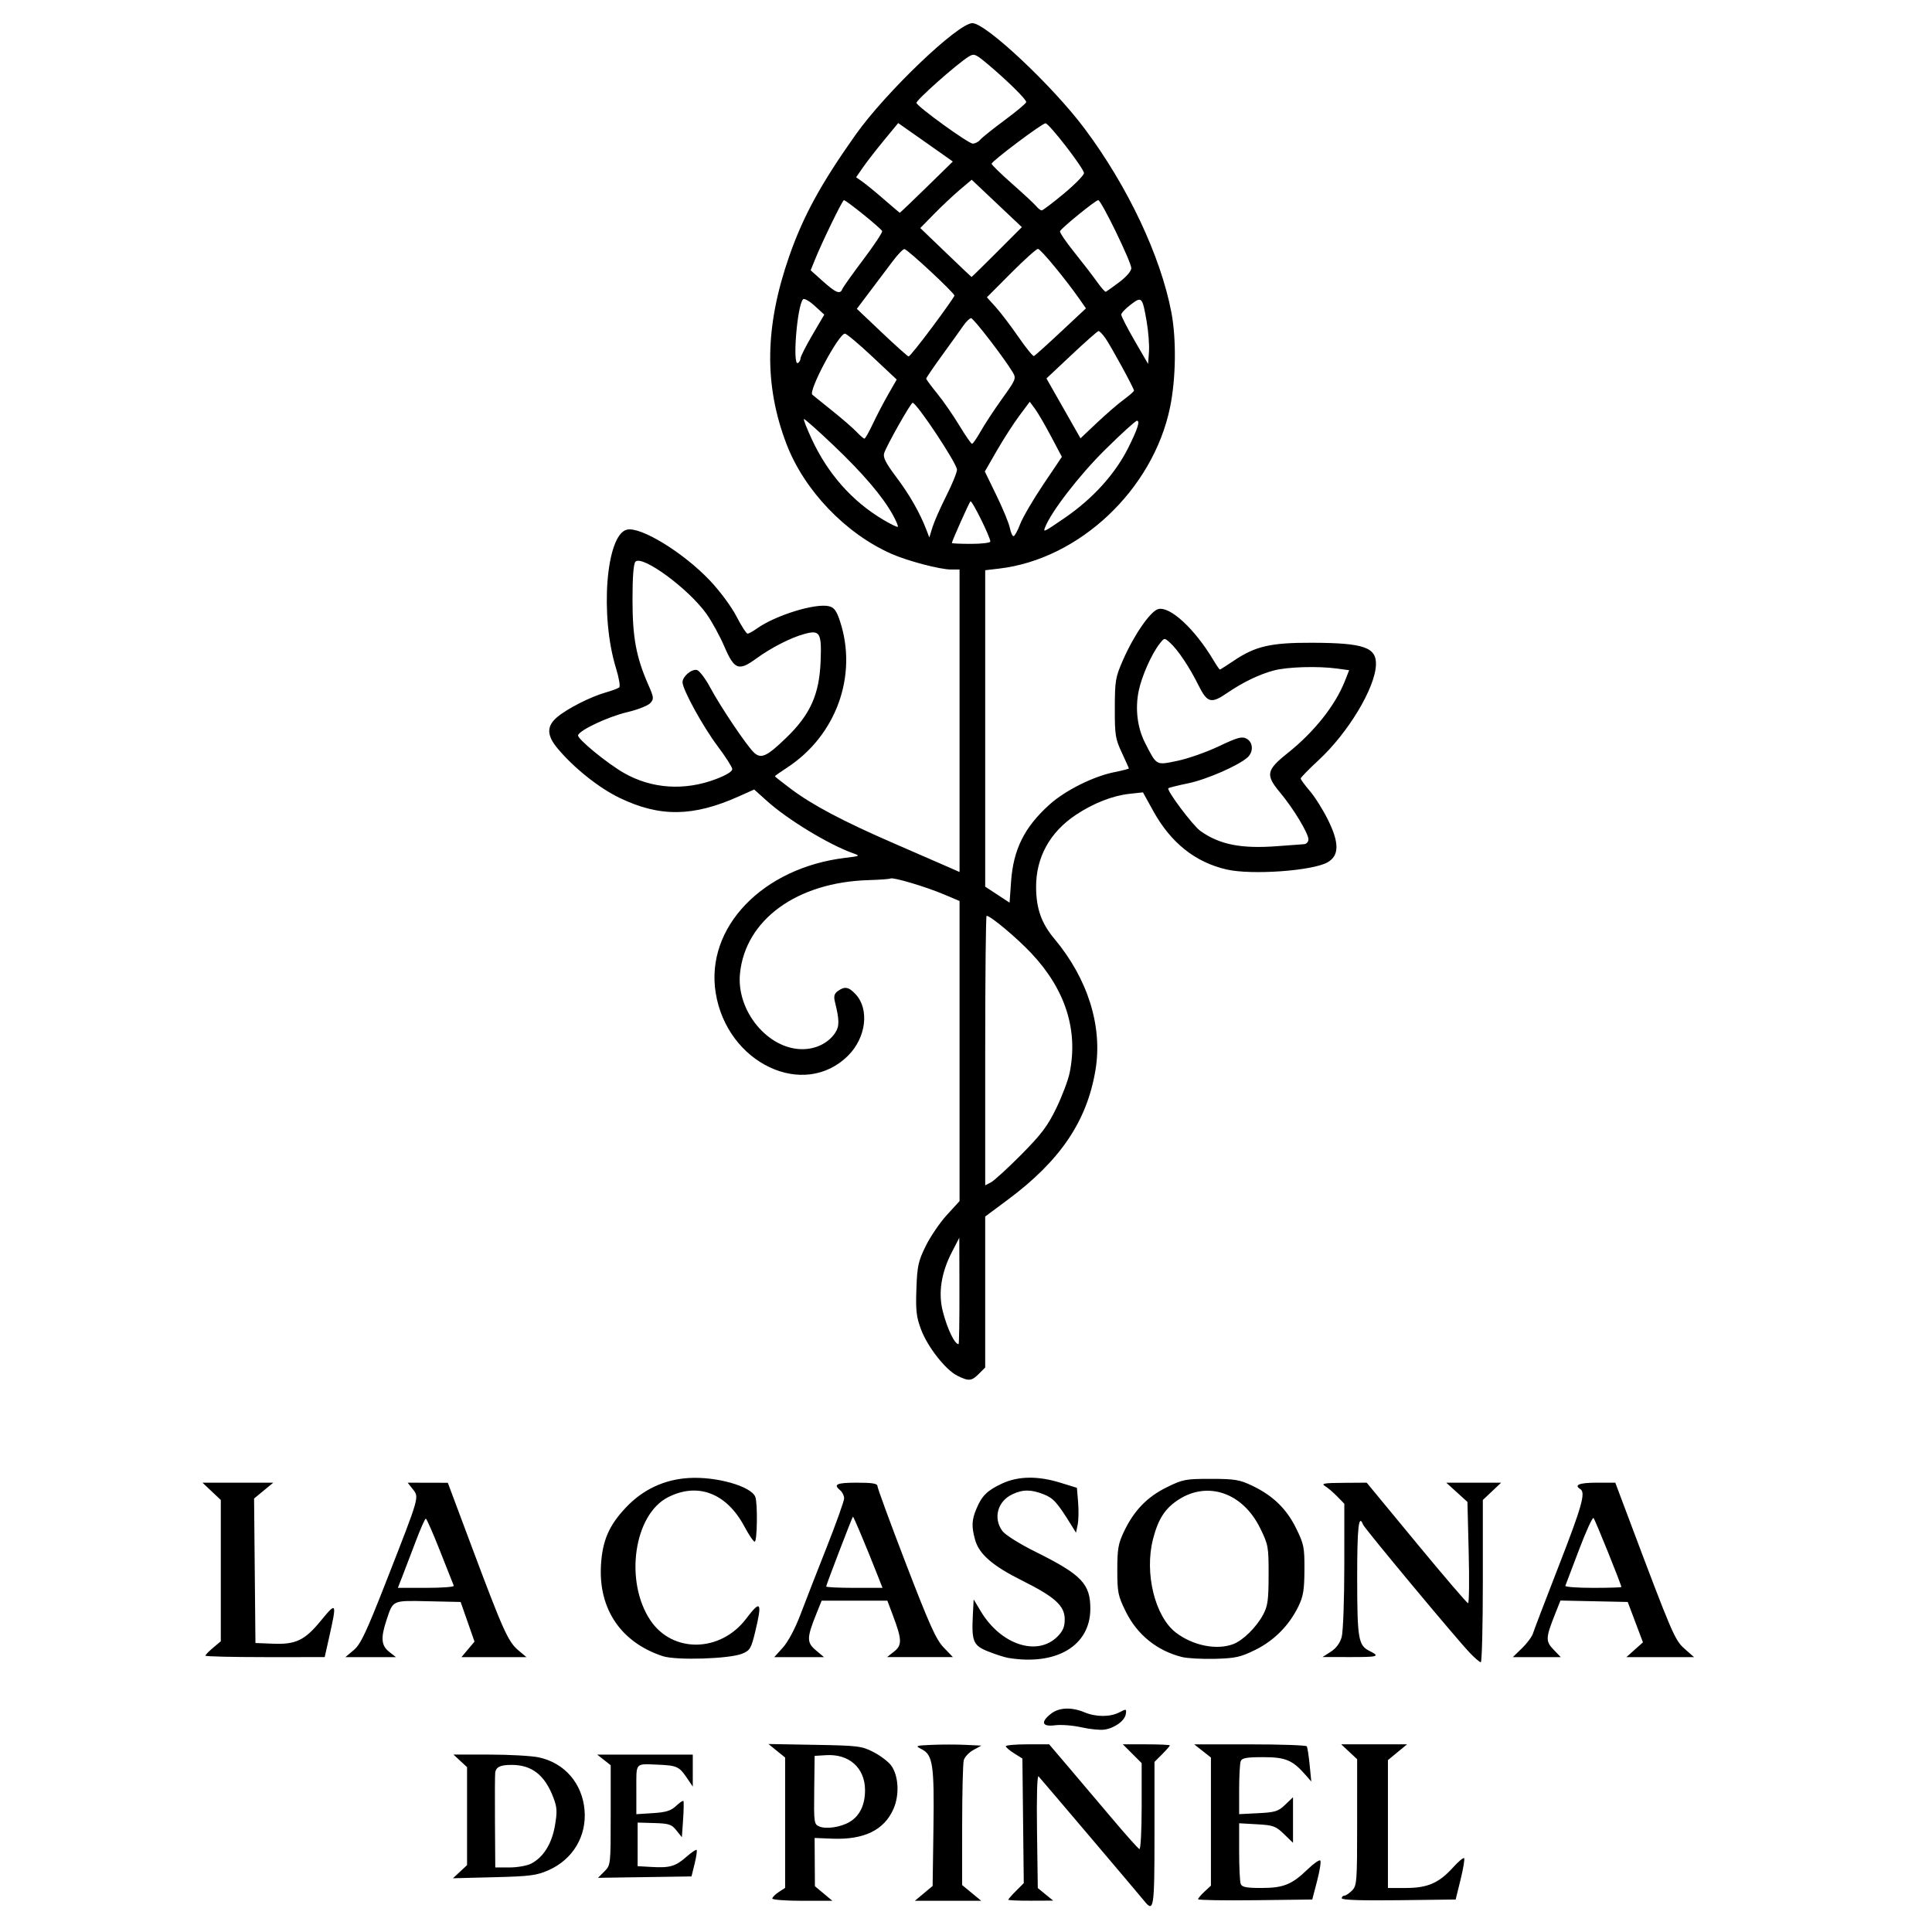 <svg version="1.1" id="svg1" width="1024" height="1024" viewBox="0 0 1024 1024" xmlns="http://www.w3.org/2000/svg">
  <defs id="defs1"></defs>
  <g id="g1">
    <path style="fill:#000000;stroke-width:1.36" d="m 606.472,1007.54 c -2.379,-2.967 -54.155,-63.998 -56.002,-66.013 -0.758,-0.827 -1.084,10.505 -0.833,28.911 l 0.413,30.27 4.079,3.33 4.079,3.33 -11.896,0.049 c -6.543,0.027 -11.896,-0.21 -11.896,-0.526 0,-0.316 1.846,-2.422 4.103,-4.678 l 4.103,-4.103 -0.364,-33.022 -0.364,-33.022 -4.366,-2.746 c -2.401,-1.51 -4.39,-3.205 -4.419,-3.766 -0.029,-0.561 5.126,-1.02 11.455,-1.02 h 11.508 l 10.141,11.896 c 5.578,6.543 16.072,18.932 23.32,27.531 7.248,8.599 13.719,15.839 14.379,16.088 0.665,0.251 1.201,-9.806 1.201,-22.546 v -22.999 l -4.985,-4.985 -4.985,-4.985 h 12.463 c 6.854,0 12.463,0.259 12.463,0.575 0,0.316 -1.835,2.411 -4.079,4.654 l -4.079,4.079 v 38.172 c 0,39.634 -0.344,41.881 -5.438,35.527 z m -197.136,-1.278 c 0,-0.662 1.529,-2.205 3.399,-3.43 l 3.399,-2.227 v -34.539 -34.539 l -4.419,-3.58 -4.419,-3.58 24.529,0.434 c 23.045,0.407 24.929,0.639 31.129,3.83 3.63,1.868 7.819,5.03 9.309,7.026 4.021,5.386 4.593,15.673 1.285,23.15 -4.979,11.256 -15.646,16.411 -32.54,15.726 l -9.242,-0.375 0.077,12.789 0.077,12.789 4.63,3.865 4.63,3.865 h -15.923 c -8.758,0 -15.923,-0.541 -15.923,-1.203 z m 40.942,-40.572 c 5.413,-3.196 8.269,-9.122 8.207,-17.029 -0.09,-11.676 -8.432,-19.12 -20.599,-18.382 l -6.118,0.371 -0.215,18.104 c -0.206,17.36 -0.094,18.155 2.719,19.332 3.648,1.526 11.302,0.38 16.005,-2.397 z m 39.323,37.848 4.707,-3.927 0.434,-30.402 c 0.481,-33.703 -0.307,-39.053 -6.199,-42.074 -3.624,-1.858 -3.438,-1.937 5.482,-2.327 5.078,-0.222 13.032,-0.222 17.674,0 l 8.441,0.403 -4.246,2.325 c -2.335,1.279 -4.621,3.726 -5.08,5.438 -0.459,1.712 -0.842,17.293 -0.853,34.624 l -0.019,31.511 5.068,4.178 5.068,4.178 h -17.593 -17.593 z m 145.421,3.09 c 0,-0.489 1.53,-2.307 3.399,-4.04 l 3.399,-3.15 v -33.955 -33.955 l -4.419,-3.482 -4.419,-3.482 29.49,-0.015 c 16.22,-0.008 29.787,0.465 30.15,1.052 0.363,0.587 1.05,5.022 1.527,9.857 l 0.868,8.79 -2.895,-3.32 c -7.004,-8.03 -10.684,-9.596 -22.55,-9.596 -8.91,0 -11.312,0.431 -11.972,2.151 -0.454,1.183 -0.825,7.979 -0.825,15.104 v 12.953 l 10.132,-0.512 c 8.988,-0.454 10.599,-0.96 14.275,-4.482 l 4.144,-3.97 v 12.077 12.077 l -4.79,-4.643 c -4.35,-4.216 -5.661,-4.692 -14.275,-5.179 l -9.485,-0.536 v 14.997 c 0,8.249 0.371,15.965 0.825,17.148 0.65,1.694 2.971,2.15 10.944,2.15 11.714,0 16.137,-1.786 24.57,-9.92 3.162,-3.05 6.158,-5.137 6.658,-4.637 0.5,0.5 -0.252,5.356 -1.671,10.792 l -2.579,9.883 -30.25,0.366 c -16.638,0.201 -30.25,-0.034 -30.25,-0.524 z m 76.135,-0.496 c 0,-0.762 0.612,-1.386 1.36,-1.386 0.748,0 2.583,-1.224 4.079,-2.719 2.572,-2.572 2.719,-4.532 2.719,-36.163 V 932.421 l -4.222,-3.944 -4.222,-3.944 h 17.448 17.448 l -5.068,4.178 -5.068,4.178 v 33.89 33.89 h 9.571 c 11.445,0 17.498,-2.643 24.956,-10.899 2.811,-3.112 5.445,-5.324 5.852,-4.916 0.408,0.408 -0.435,5.509 -1.872,11.337 l -2.613,10.596 -30.183,0.366 c -19.833,0.24 -30.183,-0.109 -30.183,-1.02 z m -467.348,-14.093 3.739,-3.477 v -25.961 -25.961 l -3.597,-3.334 -3.597,-3.334 h 19.165 c 10.541,0 22.281,0.668 26.089,1.485 13.625,2.922 23.041,13.808 24.218,27.998 1.146,13.816 -6.232,26.099 -19.101,31.802 -6.28,2.783 -9.789,3.234 -28.9,3.714 l -21.753,0.546 z m 37.725,-4.285 c 6.472,-3.347 10.942,-10.502 12.597,-20.163 1.28,-7.475 1.154,-9.636 -0.873,-14.943 -4.552,-11.918 -11.445,-17.261 -22.215,-17.217 -5.837,0.024 -8.137,1.113 -8.566,4.058 -0.163,1.122 -0.224,12.899 -0.136,26.171 l 0.161,24.132 h 7.545 c 4.15,0 9.318,-0.917 11.486,-2.038 z m 38.781,4.17 c 3.353,-3.353 3.368,-3.481 3.368,-29.842 v -26.474 l -3.582,-2.818 -3.582,-2.818 h 25.335 25.335 v 8.473 8.473 l -3.382,-4.977 c -3.793,-5.582 -5.298,-6.247 -14.972,-6.62 -12.431,-0.478 -11.556,-1.475 -11.556,13.163 v 13.074 l 8.793,-0.56 c 6.901,-0.439 9.533,-1.255 12.231,-3.789 1.891,-1.776 3.653,-2.972 3.916,-2.657 0.263,0.315 0.19,4.77 -0.163,9.9 l -0.641,9.328 -2.894,-3.63 c -2.551,-3.199 -3.943,-3.661 -11.728,-3.89 l -8.834,-0.26 v 11.556 11.556 l 7.405,0.42 c 9.738,0.553 12.663,-0.3 18.447,-5.379 2.656,-2.332 5.096,-3.973 5.423,-3.646 0.327,0.327 -0.153,3.62 -1.065,7.319 l -1.659,6.724 -24.781,0.37 -24.781,0.37 z m 252.846,-76.413 c -4.487,-1.011 -10.757,-1.499 -13.935,-1.083 -6.936,0.907 -7.857,-1.657 -2.196,-6.11 4.241,-3.336 10.881,-3.628 17.701,-0.778 6.183,2.583 13.651,2.594 18.574,0.025 3.646,-1.902 3.808,-1.859 3.399,0.892 -0.528,3.547 -5.839,7.431 -11.306,8.269 -2.243,0.344 -7.749,-0.203 -12.236,-1.214 z m 205.765,-39.582 c -7.472,-7.873 -55.702,-65.814 -56.487,-67.862 -2.303,-6.001 -3.123,1.507 -3.105,28.434 0.021,32.076 0.613,35.589 6.489,38.518 5.857,2.92 4.727,3.288 -10.021,3.265 l -14.842,-0.023 4.386,-2.809 c 2.848,-1.824 4.871,-4.557 5.771,-7.795 0.763,-2.747 1.388,-19.725 1.392,-37.811 l 0.008,-32.825 -3.78,-3.883 c -2.079,-2.135 -4.985,-4.611 -6.458,-5.502 -2.205,-1.333 -0.489,-1.634 9.709,-1.699 l 12.387,-0.08 26.36,31.932 c 14.498,17.562 26.813,31.94 27.367,31.95 0.553,0.009 0.706,-12.065 0.338,-26.833 l -0.668,-26.851 -5.611,-5.098 -5.611,-5.098 h 14.547 14.547 l -4.855,4.579 -4.855,4.579 v 43.005 c -5.7e-4,23.653 -0.488,43.005 -1.084,43.005 -0.596,0 -3.261,-2.294 -5.922,-5.098 z m -427.663,1.865 c -22.15,-7.305 -34.114,-24.965 -32.731,-48.315 0.77,-12.991 4.25,-21.001 13.27,-30.538 8.963,-9.477 20.284,-14.779 33.232,-15.565 14.64,-0.888 33.126,4.355 35.296,10.012 1.289,3.358 1.012,23.739 -0.323,23.739 -0.644,0 -3.095,-3.611 -5.447,-8.024 -9.46,-17.749 -24.739,-23.594 -40.544,-15.51 -18.04,9.228 -23.107,44.415 -9.373,65.099 11.719,17.65 37.217,17.26 50.857,-0.778 7.726,-10.217 8.6,-8.902 4.731,7.124 -2.084,8.635 -2.735,9.732 -6.779,11.421 -6.675,2.789 -35.057,3.687 -42.19,1.334 z m 183.151,0.943 c -1.869,-0.308 -6.595,-1.819 -10.502,-3.358 -8.114,-3.196 -9.01,-5.309 -8.275,-19.505 l 0.423,-8.157 3.816,6.37 c 10.589,17.674 29.896,24.026 40.574,13.348 2.928,-2.928 3.874,-5.163 3.874,-9.15 0,-7.187 -5.141,-11.853 -22.706,-20.608 -15.532,-7.742 -22.694,-13.964 -24.799,-21.544 -1.94,-6.988 -1.802,-10.459 0.653,-16.334 2.922,-6.994 5.712,-9.763 13.544,-13.441 8.571,-4.026 18.993,-4.193 30.958,-0.498 l 8.812,2.722 0.636,7.671 c 0.35,4.219 0.242,9.571 -0.24,11.893 l -0.876,4.223 -2.529,-4.079 c -7.366,-11.881 -9.432,-14.197 -14.471,-16.213 -6.738,-2.696 -11.171,-2.707 -16.79,-0.04 -7.822,3.712 -10.223,12.646 -5.222,19.44 1.529,2.078 9.041,6.786 17.692,11.088 24.31,12.091 28.953,16.938 28.912,30.183 -0.061,19.521 -17.924,30.197 -43.483,25.989 z m 92.066,-0.479 c -13.219,-3.305 -23.763,-11.829 -29.798,-24.09 -4.123,-8.375 -4.486,-10.161 -4.486,-22.057 0,-11.167 0.49,-13.971 3.569,-20.422 5.296,-11.094 12.256,-18.288 22.635,-23.395 8.545,-4.205 9.962,-4.475 23.395,-4.464 12.596,0.011 15.19,0.436 21.777,3.569 11.083,5.272 18.285,12.237 23.395,22.623 4.134,8.401 4.471,10.085 4.411,22.036 -0.053,10.644 -0.618,14.077 -3.187,19.352 -4.929,10.121 -12.886,18.147 -22.853,23.054 -7.851,3.865 -10.508,4.456 -21.341,4.747 -6.806,0.183 -14.688,-0.246 -17.517,-0.954 z m 27.147,-6.832 c 5.167,-1.948 12.267,-8.929 15.819,-15.552 2.493,-4.649 2.92,-7.71 2.94,-21.097 0.023,-15.03 -0.159,-16.03 -4.521,-24.895 -9.185,-18.667 -27.701,-25.095 -43.249,-15.014 -7.128,4.622 -10.769,10.26 -13.497,20.898 -4.631,18.061 1.023,41.08 12.182,49.591 9.001,6.866 21.55,9.376 30.326,6.068 z m -544.754,6.114 c 0,-0.422 1.835,-2.312 4.079,-4.2 l 4.079,-3.432 V 832.462 795.016 l -4.855,-4.579 -4.855,-4.579 h 18.761 18.761 l -5.089,4.195 -5.089,4.195 0.361,38.291 0.361,38.291 9.517,0.375 c 11.845,0.466 16.681,-1.865 25.047,-12.071 8.486,-10.354 8.681,-9.98 4.506,8.635 l -2.362,10.534 -31.61,0.003 c -17.385,0.002 -31.61,-0.342 -31.61,-0.765 z m 78.631,-2.971 c 3.711,-3.13 6.639,-9.383 17.983,-38.407 16.99,-43.471 16.719,-42.516 13.293,-46.872 l -2.699,-3.431 10.635,0.025 10.635,0.025 12.836,34.304 c 16.375,43.762 19.158,49.95 24.478,54.426 l 4.361,3.67 h -17.22 -17.22 l 3.457,-4.109 3.457,-4.109 -3.676,-10.507 -3.676,-10.507 -17.135,-0.379 c -19.198,-0.425 -18.606,-0.687 -22.099,9.798 -3.203,9.614 -2.881,13.665 1.35,16.993 l 3.582,2.818 h -13.388 -13.388 z m 53.019,-34.062 c -0.249,-0.601 -3.512,-8.852 -7.251,-18.336 -3.739,-9.484 -7.151,-17.251 -7.584,-17.261 -0.432,-0.009 -2.808,5.335 -5.279,11.878 -2.471,6.543 -5.626,14.802 -7.012,18.354 l -2.519,6.458 h 15.049 c 8.277,0 14.845,-0.492 14.595,-1.093 z m 174.451,32.703 c 2.736,-3.035 6.472,-10.05 9.23,-17.334 2.548,-6.73 8.81,-22.797 13.916,-35.705 5.105,-12.908 9.282,-24.61 9.282,-26.005 0,-1.395 -0.918,-3.298 -2.039,-4.229 -3.873,-3.214 -2,-4.079 8.837,-4.079 8.259,0 10.876,0.445 10.876,1.847 0,1.016 6.795,19.523 15.101,41.127 12.476,32.452 15.95,40.165 19.989,44.378 l 4.889,5.098 h -17.454 -17.454 l 3.726,-2.931 c 4.311,-3.391 4.217,-6.33 -0.612,-19.162 l -2.942,-7.817 H 452.902 435.483 l -2.868,7.138 c -5.063,12.598 -5.087,15.025 -0.187,19.148 l 4.308,3.625 h -13.178 -13.178 z m 50.235,-38.068 c -6.274,-15.909 -12.859,-31.571 -13.145,-31.265 -0.511,0.547 -14.179,36.213 -14.179,37 0,0.397 6.721,0.723 14.935,0.723 h 14.935 z m 341.485,38.441 c 2.676,-2.598 5.29,-6.116 5.81,-7.817 0.52,-1.701 6.684,-17.841 13.698,-35.865 12.283,-31.564 14.321,-38.835 11.393,-40.644 -3.544,-2.19 -0.488,-3.399 8.592,-3.399 h 9.952 l 7.283,19.374 c 22.943,61.029 24.243,64.061 29.446,68.658 l 5.001,4.419 h -17.922 -17.922 l 4.386,-3.919 4.386,-3.919 -4.035,-10.697 -4.035,-10.697 -17.83,-0.378 -17.83,-0.378 -2.844,7.176 c -5.016,12.655 -5.09,14.361 -0.817,18.821 l 3.823,3.99 H 814.53 801.831 Z m 52.654,-32.437 c 0,-1.227 -13.899,-35.708 -14.739,-36.563 -0.534,-0.544 -4.012,7.071 -7.731,16.921 -3.718,9.85 -6.965,18.402 -7.214,19.003 -0.249,0.601 6.328,1.093 14.615,1.093 8.288,0 15.068,-0.204 15.068,-0.454 z M 507.459,729.185 c -6.251,-3.08 -15.775,-15.204 -19.3,-24.569 -2.471,-6.564 -2.861,-9.988 -2.449,-21.483 0.436,-12.165 0.983,-14.674 4.952,-22.737 2.454,-4.985 7.49,-12.377 11.192,-16.427 l 6.73,-7.364 v -79.53 -79.53 l -8.497,-3.58 c -9.659,-4.069 -26.802,-9.153 -28.119,-8.339 -0.483,0.298 -5.702,0.683 -11.599,0.855 -37.939,1.108 -65.317,20.992 -68.162,49.505 -1.974,19.791 14.777,40.116 33.05,40.102 7.305,-0.005 13.895,-3.31 17.465,-8.757 2.225,-3.396 2.189,-6.676 -0.178,-16.262 -0.747,-3.025 -0.39,-4.38 1.522,-5.778 3.631,-2.655 5.778,-2.269 9.457,1.702 7.359,7.941 5.532,22.96 -3.947,32.439 -23.465,23.465 -64.22,4.221 -70.242,-33.167 -5.582,-34.658 24.842,-66.344 68.75,-71.6 7.827,-0.937 7.992,-1.035 4.079,-2.42 -12.738,-4.507 -34.593,-17.76 -45.589,-27.646 l -6.842,-6.152 -8.094,3.632 c -24.222,10.87 -41.929,11.097 -63.255,0.809 -10.968,-5.291 -24.194,-15.837 -32.841,-26.188 -5.847,-6.999 -5.907,-11.834 -0.205,-16.631 5.375,-4.522 17.617,-10.746 25.629,-13.029 3.365,-0.959 6.625,-2.177 7.244,-2.707 0.619,-0.53 -0.149,-5.09 -1.706,-10.132 -8.63,-27.942 -5.298,-70.698 5.725,-73.465 7.221,-1.812 29.846,12.02 43.957,26.876 5.323,5.604 11.449,13.863 14.135,19.057 2.607,5.042 5.258,9.169 5.89,9.172 0.632,0.003 2.897,-1.239 5.033,-2.76 9.829,-6.999 31.082,-13.54 38.195,-11.755 2.7,0.678 3.97,2.435 5.807,8.033 9.436,28.755 -2.087,60.55 -28.092,77.508 -3.552,2.316 -6.458,4.362 -6.458,4.547 0,0.185 3.736,3.144 8.303,6.577 11.594,8.716 27.754,17.271 54.813,29.018 12.769,5.544 25.816,11.226 28.994,12.629 l 5.778,2.55 V 382.021 301.856 h -4.502 c -5.831,0 -22.89,-4.482 -31.546,-8.289 -24.336,-10.702 -46.3,-33.672 -55.687,-58.239 -11.956,-31.288 -11.508,-62.281 1.435,-99.467 7.384,-21.213 16.793,-38.443 35.167,-64.399 15.965,-22.553 54.299,-59.191 61.931,-59.191 7.15,0 42.565,33.285 59.478,55.901 22.836,30.535 40.258,67.405 45.978,97.3 2.729,14.263 2.442,35.255 -0.69,50.43 -8.994,43.586 -48.068,80.464 -90.543,85.457 l -7.426,0.873 v 83.863 83.863 l 6.458,4.232 6.458,4.232 0.788,-11.127 c 1.215,-17.158 7.082,-28.909 20.423,-40.903 8.262,-7.429 23.147,-14.874 34.191,-17.103 4.3,-0.868 7.817,-1.766 7.817,-1.997 0,-0.231 -1.682,-4.011 -3.739,-8.401 -3.41,-7.279 -3.735,-9.358 -3.701,-23.617 0.035,-14.536 0.341,-16.325 4.341,-25.453 5.845,-13.336 14.6,-25.975 18.708,-27.006 6.265,-1.572 19.301,10.488 29.149,26.966 1.676,2.804 3.241,5.098 3.479,5.098 0.238,0 3.616,-2.143 7.508,-4.762 11.39,-7.665 19.555,-9.524 41.462,-9.444 27.452,0.101 34.129,2.43 33.757,11.777 -0.49,12.308 -14.716,35.93 -30.362,50.416 -5.232,4.844 -9.513,9.238 -9.513,9.764 0,0.526 2.181,3.501 4.847,6.611 2.666,3.11 6.991,9.989 9.612,15.286 6.049,12.227 5.994,18.938 -0.184,22.492 -7.93,4.561 -40.318,6.873 -53.551,3.823 -16.651,-3.839 -29.577,-14.149 -38.899,-31.03 l -5.438,-9.847 -7.109,0.774 c -8.969,0.977 -19.094,4.943 -28.415,11.13 -13.87,9.207 -21.243,22.679 -21.11,38.571 0.095,11.256 2.858,18.984 9.717,27.176 17.733,21.18 25.614,46.387 21.749,69.564 -4.524,27.128 -18.688,48.051 -46.548,68.756 l -11.896,8.841 v 40.012 40.012 l -3.337,3.337 c -3.909,3.909 -5.312,4.038 -11.383,1.046 z m 1.059,-44.954 -0.065,-28.211 -3.908,7.566 c -5.737,11.107 -7.357,21.818 -4.792,31.669 2.418,9.284 6.242,17.187 8.317,17.187 0.282,0 0.484,-12.695 0.448,-28.211 z m 32.75,-72.238 c 10.657,-10.742 13.972,-15.136 18.582,-24.631 3.086,-6.356 6.273,-14.798 7.083,-18.761 4.628,-22.652 -2.263,-44.169 -20.281,-63.329 -7.758,-8.25 -21.641,-19.877 -23.734,-19.877 -0.406,0 -0.738,32.141 -0.738,71.425 v 71.425 l 3.059,-1.589 c 1.682,-0.874 8.896,-7.472 16.03,-14.663 z M 691.104,447.447 c 1.345,-0.067 2.379,-1.187 2.379,-2.578 0,-3.198 -7.977,-16.398 -14.926,-24.697 -7.913,-9.451 -7.455,-11.929 3.875,-20.968 14.199,-11.329 25.318,-25.346 30.44,-38.373 l 2.203,-5.604 -6.227,-0.854 c -10.308,-1.413 -26.494,-0.935 -33.719,0.995 -7.745,2.069 -16.453,6.273 -24.717,11.934 -8.518,5.835 -10.553,5.269 -15.273,-4.244 -4.743,-9.559 -10.833,-18.65 -15.018,-22.418 -2.98,-2.683 -2.982,-2.683 -5.597,0.68 -4.165,5.356 -9.268,16.832 -10.93,24.583 -2.045,9.536 -0.821,19.783 3.331,27.879 6.257,12.199 5.653,11.867 17.214,9.456 5.56,-1.159 15.404,-4.624 21.876,-7.7 9.894,-4.702 12.229,-5.346 14.663,-4.043 3.53,1.889 3.796,7.023 0.516,9.962 -4.845,4.341 -21.717,11.705 -31.397,13.703 -5.491,1.134 -10.235,2.312 -10.542,2.62 -1.072,1.072 12.963,19.789 16.989,22.655 10.194,7.259 21.758,9.529 40.925,8.034 6.356,-0.496 12.627,-0.955 13.935,-1.02 z M 379.426,412.949 c 5.621,-2.131 8.781,-4.08 8.682,-5.356 -0.085,-1.103 -3.559,-6.533 -7.719,-12.066 -7.842,-10.43 -18.638,-30.091 -18.638,-33.943 0,-3.017 4.712,-7.047 7.584,-6.485 1.291,0.252 4.48,4.436 7.086,9.296 5.618,10.477 19.612,31.243 23.311,34.591 3.713,3.36 6.776,1.926 17.011,-7.962 12.683,-12.254 17.478,-22.87 18.188,-40.276 0.63,-15.447 -0.299,-17.02 -8.691,-14.709 -7.19,1.98 -17.548,7.281 -25.377,12.987 -9.391,6.844 -11.62,6.004 -16.949,-6.383 -2.413,-5.608 -6.704,-13.428 -9.536,-17.378 -9.544,-13.309 -33.924,-31.205 -37.56,-27.571 -1.044,1.044 -1.578,7.877 -1.578,20.204 0,19.93 1.954,30.451 8.36,45.01 2.988,6.792 3.067,7.533 1.041,9.773 -1.206,1.333 -6.693,3.484 -12.193,4.78 -10.111,2.384 -25.196,9.463 -26.064,12.232 -0.562,1.794 15.336,14.863 24.348,20.015 14.661,8.382 32.072,9.541 48.693,3.241 z M 524.898,287.022 c 0,-2.355 -9.764,-22.08 -10.544,-21.3 -0.751,0.751 -9.849,21.153 -9.849,22.085 0,0.249 4.589,0.453 10.197,0.453 5.608,0 10.197,-0.557 10.197,-1.238 z m -23.329,-24.223 c 3.11,-6.152 5.655,-12.391 5.655,-13.863 0,-3.261 -21.352,-35.451 -23.516,-35.451 -0.985,0 -13.853,22.776 -15.086,26.703 -0.696,2.218 0.837,5.239 6.444,12.691 7.005,9.312 12.519,18.968 15.933,27.904 l 1.558,4.079 1.678,-5.438 c 0.923,-2.991 4.223,-10.472 7.334,-16.624 z m 39.151,14.966 c 1.348,-3.529 6.872,-12.989 12.276,-21.022 l 9.825,-14.605 -5.799,-10.953 c -3.189,-6.024 -7.022,-12.592 -8.518,-14.595 l -2.719,-3.642 -5.525,7.406 c -3.039,4.073 -8.395,12.389 -11.903,18.479 l -6.377,11.073 6.186,12.719 c 3.402,6.996 6.583,14.708 7.068,17.138 0.485,2.43 1.367,4.419 1.959,4.419 0.592,0 2.18,-2.887 3.528,-6.416 z m 23.606,-3.265 c 14.949,-10.254 26.762,-23.299 33.707,-37.224 4.955,-9.934 6.344,-14.275 4.57,-14.275 -0.734,0 -8.304,6.883 -16.822,15.295 -13.693,13.523 -28.708,32.966 -31.919,41.334 -1.019,2.655 -0.551,2.425 10.464,-5.13 z m -91.071,-1.55 c -5.43,-9.829 -15.843,-22.034 -31.557,-36.986 -8.303,-7.901 -15.329,-14.133 -15.612,-13.85 -0.283,0.283 1.576,5.034 4.133,10.558 8.531,18.436 21.421,32.998 37.853,42.766 3.962,2.355 7.466,4.056 7.786,3.779 0.32,-0.277 -0.851,-3.097 -2.602,-6.266 z m 46.537,-44.357 c 2.052,-3.653 7.163,-11.427 11.36,-17.276 7.367,-10.268 7.558,-10.753 5.557,-14.091 -4.537,-7.564 -20.729,-28.598 -22.006,-28.585 -0.748,0.007 -2.583,1.778 -4.079,3.935 -1.496,2.157 -6.543,9.192 -11.216,15.632 -4.673,6.441 -8.497,12.05 -8.497,12.466 0,0.416 2.613,3.963 5.806,7.883 3.193,3.92 8.464,11.526 11.712,16.903 3.249,5.377 6.295,9.775 6.77,9.774 0.475,-7.5e-4 2.542,-2.99 4.594,-6.643 z m -57.178,-3.937 c 2.009,-4.275 5.68,-11.308 8.157,-15.63 l 4.504,-7.857 -12.916,-12.131 c -7.104,-6.672 -13.636,-12.16 -14.517,-12.196 -3.234,-0.132 -19.572,30.463 -17.288,32.374 0.668,0.559 5.498,4.448 10.732,8.643 5.234,4.195 11,9.209 12.813,11.143 1.813,1.934 3.648,3.496 4.079,3.471 0.43,-0.025 2.427,-3.543 4.436,-7.817 z m 132.958,-12.828 c 3.004,-2.21 5.463,-4.373 5.463,-4.808 0,-1.227 -12.26,-23.674 -15.219,-27.865 -1.452,-2.056 -3.057,-3.719 -3.567,-3.695 -0.51,0.024 -6.931,5.688 -14.269,12.587 l -13.342,12.543 9.026,15.865 9.026,15.865 8.71,-8.238 c 4.791,-4.531 11.168,-10.046 14.173,-12.255 z M 424.291,189.923 c 0,-0.906 2.834,-6.489 6.298,-12.407 l 6.298,-10.759 -5.071,-4.647 c -2.789,-2.556 -5.574,-4.125 -6.188,-3.488 -3.142,3.261 -5.728,35.662 -2.697,33.789 0.748,-0.462 1.36,-1.582 1.36,-2.488 z m 183.505,-19.265 c -2.305,-13.385 -2.587,-13.691 -8.487,-9.213 -2.736,2.076 -4.997,4.458 -5.024,5.293 -0.027,0.835 3.162,7.061 7.088,13.836 l 7.138,12.318 0.462,-6.358 c 0.254,-3.497 -0.275,-10.641 -1.177,-15.875 z m -113.633,2.642 c 6.436,-8.642 11.701,-16.121 11.701,-16.621 0,-1.425 -24.989,-24.678 -26.511,-24.669 -0.748,0.004 -3.501,2.854 -6.118,6.332 -2.617,3.478 -7.983,10.603 -11.925,15.833 l -7.166,9.509 13.284,12.596 c 7.306,6.928 13.678,12.627 14.159,12.664 0.481,0.037 6.14,-7.003 12.576,-15.645 z m 68.106,2.588 13.304,-12.445 -3.159,-4.55 c -7.378,-10.625 -20.879,-26.982 -22.271,-26.982 -0.829,0 -7.258,5.775 -14.288,12.834 l -12.781,12.834 4.677,5.18 c 2.572,2.849 7.967,9.942 11.99,15.762 4.022,5.82 7.743,10.409 8.269,10.197 0.525,-0.212 6.942,-5.986 14.26,-12.831 z M 446.446,153.218 c 0.381,-0.993 5.388,-8.039 11.128,-15.658 5.739,-7.619 10.234,-14.405 9.989,-15.08 -0.501,-1.381 -19.044,-16.381 -20.264,-16.393 -0.801,-0.008 -11.596,22.195 -15.481,31.841 l -2.15,5.338 6.489,5.818 c 6.861,6.151 9.161,7.076 10.289,4.134 z m 146.748,-3.633 c 3.698,-2.761 6.396,-5.872 6.427,-7.411 0.063,-3.157 -15.933,-36.095 -17.53,-36.095 -1.386,0 -19.643,14.845 -20.258,16.472 -0.249,0.659 3.141,5.665 7.534,11.125 4.392,5.46 9.796,12.483 12.009,15.606 2.212,3.123 4.342,5.54 4.734,5.37 0.391,-0.17 3.579,-2.45 7.085,-5.067 z m -64.815,-15.961 13.221,-13.242 -13.295,-12.56 -13.295,-12.56 -6.272,5.302 c -3.45,2.916 -9.58,8.678 -13.622,12.805 l -7.35,7.503 13.468,12.939 c 7.407,7.117 13.571,12.966 13.696,12.998 0.126,0.032 6.178,-5.9 13.449,-13.184 z m -37.302,-34.375 13.937,-13.629 -3.289,-2.346 c -1.809,-1.29 -8.323,-5.877 -14.476,-10.193 l -11.187,-7.848 -7.522,9.12 c -4.137,5.016 -9.157,11.478 -11.155,14.361 l -3.632,5.241 3.282,2.293 c 1.805,1.261 6.953,5.478 11.44,9.37 4.487,3.893 8.271,7.119 8.41,7.169 0.139,0.05 6.525,-6.042 14.19,-13.538 z m 72.769,3.394 c 5.871,-4.882 10.675,-9.784 10.675,-10.895 0,-2.458 -18.484,-26.387 -20.393,-26.401 -1.766,-0.012 -28.551,20.114 -28.551,21.454 0,0.562 4.894,5.337 10.876,10.612 5.982,5.275 11.716,10.607 12.742,11.848 1.026,1.242 2.34,2.257 2.92,2.257 0.58,0 5.858,-3.994 11.73,-8.876 z M 519.463,74.126 c 0.932,-1.124 6.819,-5.838 13.082,-10.476 6.263,-4.638 11.387,-8.936 11.387,-9.549 0,-1.438 -9.4,-10.753 -19.487,-19.311 -7.446,-6.317 -8.094,-6.596 -11.06,-4.758 -6.2,3.842 -28.066,23.249 -27.639,24.531 0.728,2.183 27.437,21.495 29.808,21.553 1.217,0.03 2.976,-0.866 3.908,-1.989 z" id="path1"></path>
  </g>
</svg>
